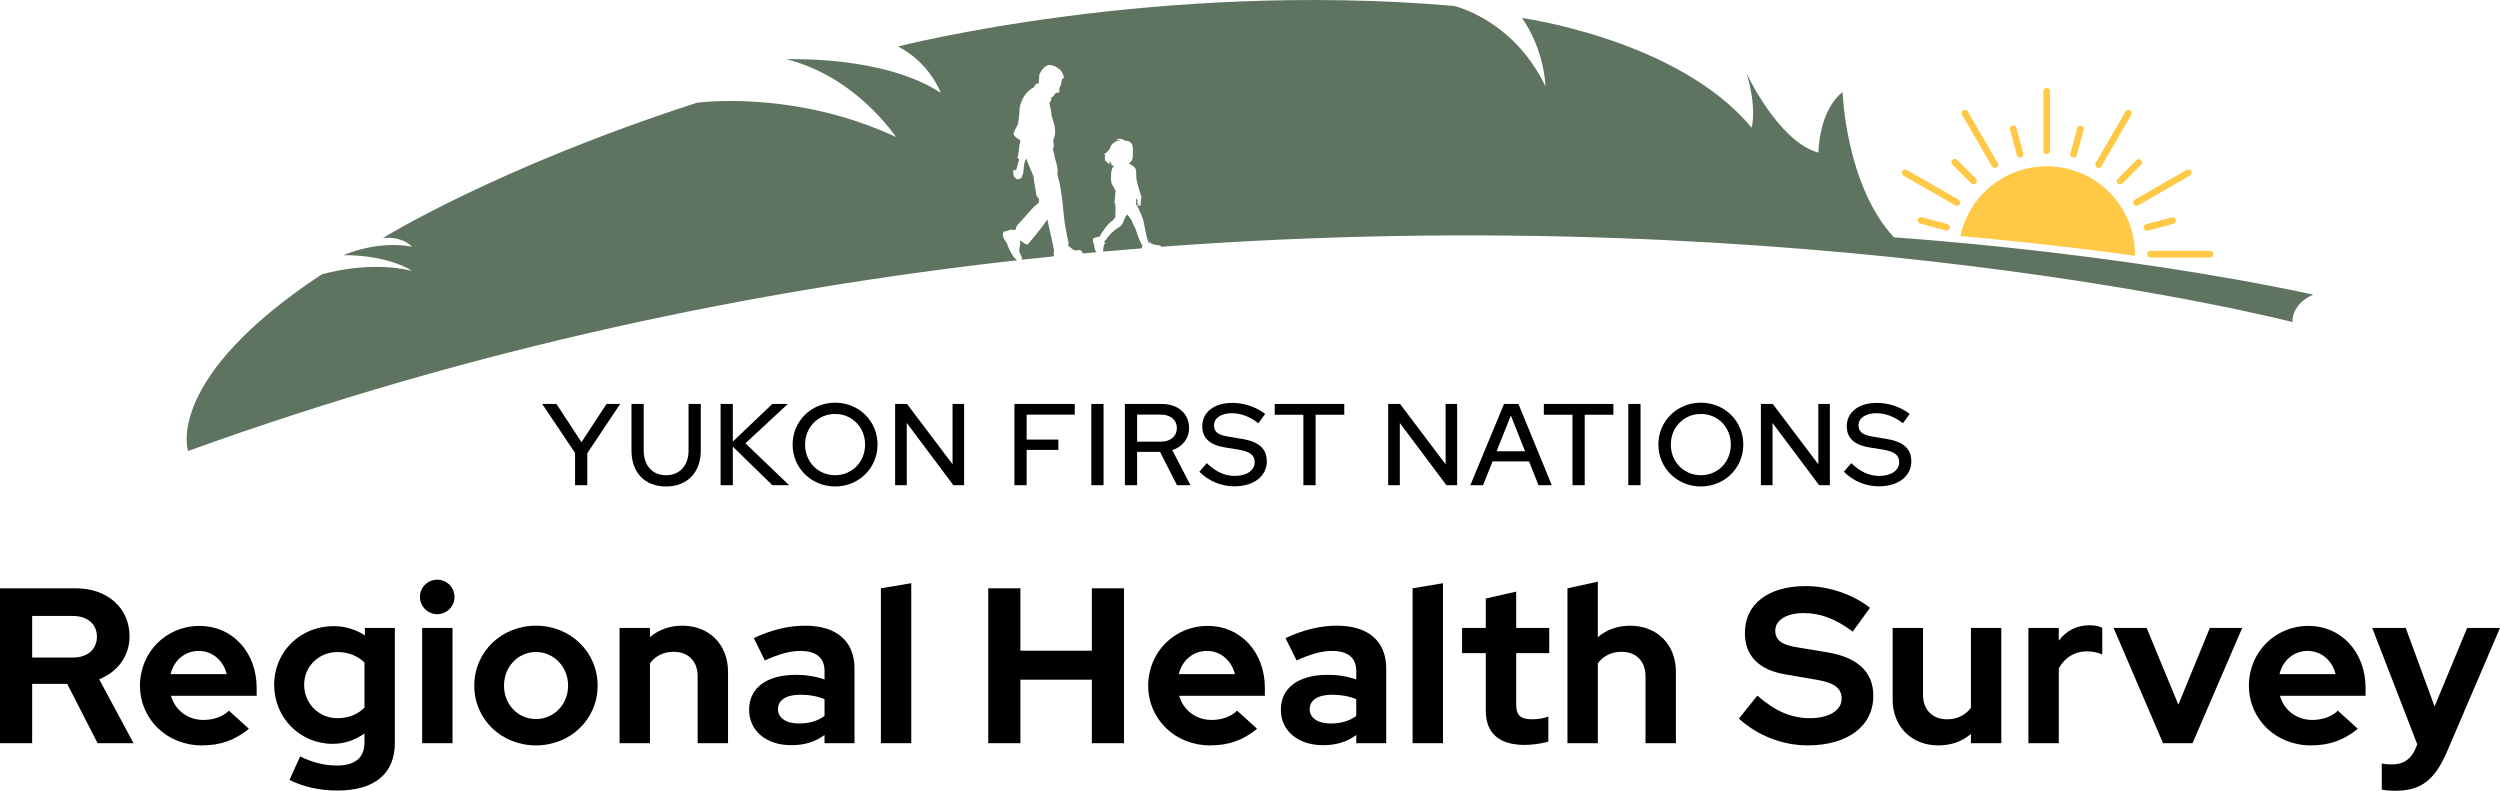 <svg width="1116" height="353" viewBox="0 0 1116 353" fill="none" xmlns="http://www.w3.org/2000/svg">
<g clip-path="url(#clip0_304_89)">
<path d="M470.427 114.419C470.394 114.131 470.427 113.811 470.465 113.497C470.063 113.03 470.851 111.295 470.373 111.046C469.758 107.603 468.165 101.35 467.561 97.956C465.347 101.356 461.649 105.667 459.039 108.828C458.19 109.82 456.123 107.613 455.476 107.397C455.226 107.613 455.128 107.673 455.438 107.955C455.547 109.441 454.454 111.892 455.389 113.231C455.824 114.017 456.472 115.14 456.004 115.953C460.828 115.422 465.63 114.907 470.416 114.419H470.427Z" fill="#5E7461"/>
<path d="M1032.69 131.521C942.27 112.13 845.473 105.965 845.473 105.965C823.899 82.757 822.528 41.096 822.528 41.096C811.743 49.68 811.743 68.117 811.743 68.117C793.975 63.35 779.699 32.833 779.699 32.833C784.458 48.726 781.918 56.995 781.918 56.995C749.243 17.574 679.444 8.041 679.444 8.041C689.598 22.666 689.913 38.559 689.913 38.559C675.322 8.361 648.988 2.635 648.988 2.635C515.742 -8.812 400.895 20.757 400.895 20.757C415.172 28.066 419.931 41.422 419.931 41.422C394.233 24.574 351.083 26.483 351.083 26.483C382.176 34.112 399.938 61.132 399.938 61.132C354.254 39.833 311.104 45.874 311.104 45.874C221.639 74.802 170.875 106.274 170.875 106.274C179.757 105.32 183.885 110.091 183.885 110.091C167.705 107.228 153.428 113.909 153.428 113.909C174.052 113.909 183.885 120.904 183.885 120.904C164.534 116.137 143.595 122.493 143.595 122.493C72.845 169.223 83.95 201.329 83.95 201.329C212.008 155.011 337.993 129.157 454.058 116.186C453.867 116.029 453.688 115.866 453.519 115.731C452.247 115.015 449.527 109.658 449.538 108.524C449.44 108.177 449.196 108.318 448.793 107.635C447.678 106.139 446.765 103.178 449.223 103.172C449.723 103.134 451.899 102.028 452.258 102.76C452.704 102.598 453.759 102.598 453.579 101.736C453.682 100.667 455.053 99.653 455.847 98.639C458.017 96.487 461.112 92.187 463.602 90.685C463.689 90.473 463.624 90.159 463.771 89.784C464.179 88.489 462.841 88.261 462.613 86.846C462.368 85.078 461.454 80.664 461.389 78.869C460.617 76.424 458.729 73.176 458.207 70.719C457.054 72.341 456.94 75.106 456.826 77.177C456.527 77.579 456.298 79.102 455.793 79.455C455.222 80.019 453.449 80.442 453.46 79.363C452.502 79.379 452.475 78.088 452.366 77.383C452.519 76.76 451.997 76.321 452.394 75.914C453.748 76.348 453.797 75.545 454.036 74.434C454.183 73.599 454.819 71.885 454.944 71.05C454.819 71.007 454.297 70.557 454.145 70.47C454.884 68.333 454.808 65.427 455.396 63.16C455.379 62.531 455.689 62.548 455.189 62.363C454.438 62.168 452.839 60.764 452.459 60.118C452.437 58.432 454.139 56.48 454.487 54.934C454.863 52.494 455.08 51.307 455.156 48.373C455.668 44.589 458.158 40.554 461.454 39.047C461.732 38.521 462.662 36.786 463.494 37.388C463.809 36.954 463.858 36.862 463.728 36.357C463.673 36.07 463.956 34.622 463.951 34.416L463.755 34.508L464.021 33.576L463.847 33.586C464.663 31.499 467.018 28.11 469.65 29.238C471.021 29.297 473.517 31.049 474.137 32.328C474.442 33.326 475.752 35.018 474.132 35.191C473.952 36.14 473.631 36.726 473.664 37.632C473.24 38.586 472.805 39.139 472.881 40.294C473.093 41.118 472.364 41.839 471.657 41.237C471.69 41.395 471.113 41.904 470.928 41.693C471.097 41.942 470.727 42.257 470.52 42.403C470.401 42.994 469.759 43.569 469.128 43.488C469.389 43.645 469.427 44.41 469.177 44.627C469.155 45.033 469.019 45.413 468.562 45.63C468.367 46.703 469.601 49.973 469.297 51.258C470.172 54.056 471.429 57.234 470.896 60.324C470.531 61.859 470.042 62.412 470.178 63.188C470.417 63.919 470.537 65.98 469.982 66.625C469.982 66.625 470.238 67.395 470.52 68.588C471.07 72.232 472.522 74.363 472.032 77.839C472.391 79.861 473.245 81.916 473.479 84.633C474.779 91.471 474.523 96.66 476.03 103.623C476.448 106.898 477.416 108.232 476.748 109.706C478.58 110.661 478.994 112.401 481.604 111.604C482.523 111.523 483.323 112.369 483.279 113.161C485.313 112.965 487.342 112.781 489.371 112.597C488.903 111.843 488.62 111.024 488.571 110.504C488.522 109.994 488.451 109.327 488.25 108.882C488.054 108.438 487.608 107.331 487.978 106.648C488.348 105.97 490.301 105.721 490.572 105.661C490.844 105.602 491.062 105.726 491.105 105.737C491.149 105.748 491.285 105.699 491.285 105.699C491.138 105.623 490.964 105.455 490.964 105.455C491.791 103.883 494.01 100.559 495.783 99.073C496.022 98.873 496.685 98.677 496.789 98.352C496.892 98.027 497.126 97.815 497.354 97.685C497.583 97.56 497.898 97.202 497.898 97.202C497.795 95.966 497.964 94.6 497.996 93.705C498.029 92.81 497.8 91.601 497.904 90.945C497.904 90.945 497.561 90.668 497.496 90.56C497.431 90.451 497.931 86.569 498.012 85.289C498.029 85.078 496.446 82.47 496.158 81.727C495.87 80.978 495.94 77.703 496.076 76.82C496.267 75.567 496.549 74.77 497.224 74.249C496.838 74.065 496.501 73.604 496.501 73.604C496.468 73.772 496.294 74.049 496.294 74.049C496.343 73.138 495.456 71.918 495.456 71.918C495.25 72.574 495.38 73.485 495.38 73.485L494.88 72.688L494.842 73.089C494.156 72.59 493.754 71.825 493.754 71.825C493.683 72.053 493.754 72.368 493.754 72.368C492.628 70.551 493.515 68.859 493.515 68.859C493.172 69.103 492.476 68.962 492.476 68.962C493.319 68.724 495.217 67.168 495.56 66.034C496.511 62.851 500.041 62.678 500.041 62.678C498.85 62.092 497.773 62.846 497.773 62.846C500.008 60.802 502.146 62.83 502.146 62.83C506.812 62.808 505.578 67.601 505.681 68.42C506.143 72.059 503.826 73.013 503.826 73.013C506.344 74.065 506.937 75.209 507.084 75.773C507.231 76.331 507.187 78.3 507.264 79.466C507.345 80.631 508.324 84.058 508.558 84.78C508.786 85.501 509.618 88.06 509.667 88.212C509.705 88.32 509.531 88.467 509.27 88.608C509.319 88.966 509.368 89.345 509.379 89.481C509.395 89.757 509.238 90.478 509.194 90.842C509.151 91.205 509.129 91.541 509.069 91.84C509.004 92.138 508.591 92.138 508.618 91.704C508.629 91.482 508.623 91.189 508.623 91.189C508.585 91.221 508.253 91.715 508.204 91.785C508.079 91.975 507.851 91.937 507.775 91.807C507.666 91.623 508.052 91.183 508.047 91.097C508.041 91.015 508.079 90.538 508.079 90.538C507.791 90.977 507.606 90.934 507.525 90.782C507.448 90.636 507.742 90.267 507.775 90.153C507.807 90.039 507.818 89.568 507.813 89.313C507.813 89.269 507.786 89.199 507.748 89.107C507.584 89.123 507.465 89.112 507.421 89.058C507.296 88.89 507.062 88.261 507.062 88.261C507.166 88.754 507.193 90.576 507.193 90.576C507.1 90.636 506.992 90.701 506.992 90.701C506.992 90.701 506.981 90.95 507.122 91.167C508.808 93.743 510.434 97.793 510.755 100.109C510.891 101.074 511.625 104.729 511.826 105.493C512.033 106.258 512.735 108.232 512.735 108.232C512.729 108.313 512.61 108.448 512.61 108.448L512.697 108.72C512.892 108.394 513.213 107.971 513.377 108.074C513.61 108.221 513.589 108.579 513.719 108.633C515.079 109.218 515.699 109.349 517.597 109.528C517.972 109.565 518.304 109.837 518.391 110.162C809.263 88.364 1023.35 143.765 1023.35 143.765C1023.35 143.765 1022.7 135.723 1032.69 131.51L1032.69 131.521Z" fill="#5E7461"/>
<path d="M509.782 110.14C509.847 109.69 510.141 109.473 510.141 109.473C509.962 109.484 509.717 109.338 509.717 109.338C509.108 108.14 507.987 105.781 507.405 103.72C507.155 102.847 506.883 101.974 506.448 101.291C506.013 100.613 505.361 98.997 505.257 98.656C505.154 98.314 504.925 97.87 504.507 97.398C504.083 96.926 503.169 95.695 503.169 95.695C502.407 96.514 501.608 98.488 501.32 99.388C501.031 100.282 500.281 101.009 499.541 101.416C497.398 102.592 494.897 105.005 493.532 107.267L493.33 107.196C493.156 107.456 492.83 108.205 492.83 108.205C492.884 108.188 493.466 108.178 493.417 108.443C493.368 108.698 492.993 108.888 492.874 109.191C492.667 109.707 492.526 110.872 492.482 111.263C492.455 111.507 492.428 111.886 492.46 112.315C498.247 111.794 504.006 111.306 509.733 110.851C509.75 110.542 509.766 110.276 509.788 110.14H509.782Z" fill="#5E7461"/>
<path d="M256.711 202.191L242.043 180.328H248.39L259.572 197.376L270.753 180.328H276.839L262.171 202.294V216.593H256.711V202.191Z" fill="black"/>
<path d="M281.887 201.101V180.328H287.347V201.101C287.347 207.836 291.247 212.136 297.332 212.136C303.418 212.136 307.372 207.836 307.372 201.101V180.328H312.832V201.101C312.832 210.894 306.801 217.163 297.332 217.163C287.864 217.163 281.887 210.997 281.887 201.101Z" fill="black"/>
<path d="M321.676 180.323H327.136V197.111L344.768 180.323H351.686L332.754 197.886L352.257 216.588H344.768L327.136 199.388V216.588H321.676V180.323Z" fill="black"/>
<path d="M353.82 198.461C353.82 187.995 362.141 179.759 372.801 179.759C383.461 179.759 391.733 187.995 391.733 198.461C391.733 208.926 383.357 217.163 372.801 217.163C362.245 217.163 353.82 208.926 353.82 198.461ZM386.169 198.461C386.169 190.69 380.344 184.785 372.801 184.785C365.258 184.785 359.384 190.69 359.384 198.461C359.384 206.231 365.209 212.136 372.801 212.136C380.393 212.136 386.169 206.177 386.169 198.461Z" fill="black"/>
<path d="M399.586 180.323H404.889L425.223 207.261V180.323H430.374V216.588H425.588L404.785 188.82V216.588H399.586V180.323Z" fill="black"/>
<path d="M452.84 180.323H479.777V185.089H458.3V196.227H472.446V200.836H458.3V216.588H452.84V180.323Z" fill="black"/>
<path d="M487.168 180.323H492.628V216.588H487.168V180.323Z" fill="black"/>
<path d="M502.145 180.323H518.629C525.911 180.323 530.8 184.677 530.8 191.048C530.8 195.76 527.885 199.442 523.312 200.944L531.426 216.593H525.395L517.851 201.725H507.605V216.593H502.145V180.328V180.323ZM518.216 197.159C522.479 197.159 525.34 194.774 525.34 191.097C525.34 187.421 522.479 185.089 518.216 185.089H507.605V197.159H518.216Z" fill="black"/>
<path d="M535.383 210.58L538.711 206.746C542.665 210.58 546.668 212.445 551.247 212.445C556.501 212.445 560.09 209.956 560.09 206.383C560.09 203.119 558.007 201.568 552.705 200.684L546.619 199.697C539.962 198.558 536.688 195.5 536.688 190.268C536.688 183.999 541.991 179.851 550.105 179.851C555.304 179.851 560.661 181.613 564.773 184.775L561.755 188.917C557.801 185.913 553.901 184.46 549.844 184.46C545.112 184.46 541.936 186.635 541.936 189.85C541.936 192.805 543.758 194.204 548.435 194.925L554.315 195.907C562.01 197.149 565.496 200.31 565.496 205.96C565.496 212.592 559.672 217.098 550.986 217.098C545.161 217.098 539.543 214.766 535.383 210.569V210.58Z" fill="black"/>
<path d="M581.823 185.143H569.031V180.323H600.08V185.143H587.289V216.593H581.828V185.143H581.823Z" fill="black"/>
<path d="M619.684 180.323H624.986L645.321 207.261V180.323H650.471V216.588H645.685L624.883 188.82V216.588H619.684V180.323Z" fill="black"/>
<path d="M671.385 180.323H677.835L692.709 216.588H686.781L682.572 205.965H666.294L662.03 216.588H656.363L671.396 180.323H671.385ZM680.799 201.459L674.452 185.501L668.056 201.459H680.799Z" fill="black"/>
<path d="M701.965 185.143H689.168V180.323H720.217V185.143H707.42V216.593H701.959V185.143H701.965Z" fill="black"/>
<path d="M726.879 180.323H732.339V216.588H726.879V180.323Z" fill="black"/>
<path d="M740.297 198.461C740.297 187.995 748.618 179.759 759.278 179.759C769.937 179.759 778.209 187.995 778.209 198.461C778.209 208.926 769.834 217.163 759.278 217.163C748.721 217.163 740.297 208.926 740.297 198.461ZM772.646 198.461C772.646 190.69 766.821 184.785 759.278 184.785C751.734 184.785 745.861 190.69 745.861 198.461C745.861 206.231 751.685 212.136 759.278 212.136C766.87 212.136 772.646 206.177 772.646 198.461Z" fill="black"/>
<path d="M786.062 180.323H791.365L811.7 207.261V180.323H816.85V216.588H812.064L791.262 188.82V216.588H786.062V180.323Z" fill="black"/>
<path d="M823.094 210.58L826.422 206.746C830.376 210.58 834.379 212.445 838.958 212.445C844.212 212.445 847.801 209.956 847.801 206.383C847.801 203.119 845.718 201.568 840.416 200.684L834.33 199.697C827.673 198.558 824.399 195.5 824.399 190.268C824.399 183.999 829.702 179.851 837.816 179.851C843.015 179.851 848.372 181.613 852.484 184.775L849.471 188.917C845.517 185.913 841.618 184.46 837.56 184.46C832.829 184.46 829.653 186.635 829.653 189.85C829.653 192.805 831.475 194.204 836.152 194.925L842.031 195.907C849.727 197.149 853.213 200.31 853.213 205.96C853.213 212.592 847.388 217.098 838.702 217.098C832.878 217.098 827.26 214.766 823.099 210.569L823.094 210.58Z" fill="black"/>
<path d="M913.651 68.8C912.835 68.8 912.172 68.138 912.172 67.325V40.771C912.172 39.958 912.835 39.296 913.651 39.296C914.467 39.296 915.131 39.958 915.131 40.771V67.325C915.131 68.138 914.467 68.8 913.651 68.8Z" fill="#FFC845"/>
<path d="M925.638 70.372C925.513 70.372 925.382 70.356 925.252 70.323C924.463 70.112 923.995 69.304 924.207 68.518L927.275 57.12C927.487 56.334 928.297 55.867 929.091 56.079C929.88 56.29 930.348 57.098 930.135 57.884L927.068 69.282C926.889 69.939 926.29 70.378 925.638 70.378V70.372Z" fill="#FFC845"/>
<path d="M946.404 82.318C946.023 82.318 945.648 82.171 945.354 81.884C944.778 81.309 944.778 80.371 945.354 79.796L953.735 71.451C954.312 70.877 955.252 70.877 955.829 71.451C956.405 72.026 956.405 72.964 955.829 73.539L947.448 81.884C947.16 82.171 946.779 82.318 946.404 82.318Z" fill="#FFC845"/>
<path d="M958.38 103.004C957.727 103.004 957.129 102.571 956.95 101.909C956.737 101.123 957.205 100.315 957.999 100.103L969.447 97.051C970.241 96.839 971.052 97.305 971.258 98.097C971.471 98.883 971.003 99.691 970.209 99.903L958.761 102.956C958.63 102.988 958.505 103.004 958.374 103.004H958.38Z" fill="#FFC845"/>
<path d="M868.946 102.923C868.821 102.923 868.691 102.907 868.56 102.874L857.123 99.805C856.334 99.594 855.866 98.786 856.078 97.999C856.291 97.213 857.106 96.741 857.895 96.958L869.332 100.027C870.121 100.239 870.589 101.047 870.377 101.833C870.197 102.489 869.599 102.923 868.946 102.923Z" fill="#FFC845"/>
<path d="M880.964 82.258C880.583 82.258 880.202 82.112 879.914 81.824L871.55 73.463C870.973 72.888 870.973 71.95 871.55 71.375C872.131 70.801 873.067 70.801 873.643 71.375L882.008 79.737C882.584 80.312 882.584 81.25 882.008 81.824C881.72 82.112 881.339 82.253 880.964 82.253V82.258Z" fill="#FFC845"/>
<path d="M901.745 70.351C901.093 70.351 900.489 69.917 900.315 69.255L897.269 57.846C897.057 57.06 897.531 56.252 898.319 56.041C899.113 55.829 899.923 56.301 900.13 57.087L903.176 68.496C903.388 69.282 902.915 70.09 902.126 70.302C902.001 70.334 901.871 70.351 901.745 70.351Z" fill="#FFC845"/>
<path d="M936.797 74.981C936.547 74.981 936.292 74.916 936.058 74.786C935.351 74.379 935.106 73.479 935.514 72.769L948.844 49.773C949.252 49.068 950.16 48.824 950.867 49.23C951.574 49.637 951.819 50.537 951.411 51.248L938.081 74.244C937.803 74.716 937.309 74.981 936.797 74.981Z" fill="#FFC845"/>
<path d="M953.752 91.861C953.24 91.861 952.74 91.596 952.468 91.124C952.06 90.419 952.3 89.513 953.012 89.107L976.099 75.827C976.806 75.421 977.714 75.665 978.122 76.37C978.53 77.074 978.291 77.98 977.578 78.387L954.491 91.666C954.257 91.802 954.002 91.861 953.752 91.861Z" fill="#FFC845"/>
<path d="M959.956 114.923C959.14 114.923 958.477 114.261 958.477 113.448C958.477 112.635 959.14 111.973 959.956 111.973H986.616C987.432 111.973 988.095 112.629 988.095 113.448C988.095 114.261 987.432 114.923 986.616 114.923H959.956Z" fill="#FFC845"/>
<path d="M873.542 91.878C873.292 91.878 873.036 91.812 872.802 91.682L849.71 78.414C849.003 78.007 848.758 77.107 849.166 76.397C849.574 75.692 850.482 75.448 851.189 75.854L874.282 89.123C874.989 89.53 875.233 90.43 874.826 91.14C874.554 91.612 874.053 91.878 873.542 91.878Z" fill="#FFC845"/>
<path d="M890.489 74.987C889.978 74.987 889.478 74.721 889.206 74.249L875.871 51.258C875.463 50.553 875.702 49.648 876.414 49.241C877.121 48.834 878.03 49.073 878.438 49.778L891.773 72.769C892.181 73.474 891.942 74.379 891.229 74.786C890.995 74.922 890.74 74.981 890.489 74.981V74.987Z" fill="#FFC845"/>
<path d="M952.993 114.164C952.999 113.925 953.01 113.692 953.01 113.453C953.01 91.796 935.389 74.244 913.65 74.244C894.692 74.244 878.865 87.599 875.129 105.379C893.675 107.022 921.439 109.831 952.993 114.169V114.164Z" fill="#FFC845"/>
<path d="M0 262.619H33.866C47.93 262.619 57.829 271.409 57.829 284.054C57.829 292.843 52.483 299.958 44.265 303.217L59.612 331.76H43.569L30.005 305.288H14.358V331.76H0V262.619ZM32.577 293.532C39.011 293.532 43.27 289.877 43.27 284.249C43.27 278.62 39.011 274.966 32.577 274.966H14.358V293.532H32.577Z" fill="black"/>
<path d="M62.484 306.074C62.484 291.163 74.172 279.407 89.025 279.407C103.878 279.407 114.57 291.26 114.57 307.061V310.618H76.347C78.131 316.941 83.673 321.382 90.803 321.382C95.361 321.382 99.516 319.901 102.192 317.234L111.105 325.335C104.769 330.47 98.428 332.742 90.112 332.742C74.564 332.742 62.484 321.089 62.484 306.074ZM101.202 300.939C99.717 294.817 94.762 290.566 88.726 290.566C82.689 290.566 77.636 294.617 76.152 300.939H101.207H101.202Z" fill="black"/>
<path d="M129.227 348.152L133.98 337.682C139.626 340.447 144.972 341.732 150.416 341.732C158.536 341.732 162.696 338.273 162.696 331.462V327.412C158.536 330.372 153.684 332.053 148.534 332.053C133.98 332.053 122.391 320.498 122.391 305.684C122.391 290.87 134.078 279.51 148.931 279.51C153.983 279.51 158.835 280.99 162.892 283.658V280.301H176.26V331.663C176.26 345.295 167.248 352.897 150.715 352.897C142.791 352.897 135.269 351.216 129.227 348.158V348.152ZM162.696 315.856V295.707C159.727 292.844 155.468 291.065 150.715 291.065C142.296 291.065 135.764 297.485 135.764 305.684C135.764 313.883 142.198 320.596 150.617 320.596C155.566 320.596 159.727 318.915 162.696 315.856Z" fill="black"/>
<path d="M187.453 266.469C187.453 262.223 190.918 258.764 195.176 258.764C199.434 258.764 202.899 262.223 202.899 266.469C202.899 270.715 199.434 274.174 195.176 274.174C190.918 274.174 187.453 270.617 187.453 266.469ZM188.443 280.296H202.007V331.755H188.443V280.296Z" fill="black"/>
<path d="M211.715 306.074C211.715 291.06 223.794 279.309 239.245 279.309C254.696 279.309 266.775 291.065 266.775 306.074C266.775 321.083 254.696 332.742 239.245 332.742C223.794 332.742 211.715 321.089 211.715 306.074ZM253.603 306.074C253.603 297.68 247.267 291.06 239.245 291.06C231.223 291.06 224.985 297.675 224.985 306.074C224.985 314.474 231.223 320.986 239.245 320.986C247.267 320.986 253.603 314.468 253.603 306.074Z" fill="black"/>
<path d="M276.574 280.296H290.138V284.444C293.999 281.088 298.954 279.309 304.594 279.309C316.575 279.309 324.994 287.703 324.994 299.855V331.755H311.43V301.828C311.43 295.213 307.27 290.962 300.738 290.962C296.18 290.962 292.52 292.838 290.144 296.097V331.755H276.58V280.296H276.574Z" fill="black"/>
<path d="M334.402 316.843C334.402 307.067 342.223 301.237 355.395 301.237C359.85 301.237 364.108 301.931 368.073 303.314V299.562C368.073 293.635 364.407 290.571 357.179 290.571C352.823 290.571 347.972 291.857 341.434 294.817L336.485 284.84C344.605 281.088 351.931 279.309 359.458 279.309C373.419 279.309 381.441 286.223 381.441 298.374V331.76H368.073V328.106C363.814 331.267 358.963 332.65 353.22 332.65C342.033 332.65 334.408 326.229 334.408 316.849L334.402 316.843ZM356.684 322.965C361.139 322.965 365 321.881 368.073 319.609V312.104C364.706 310.721 361.138 310.13 357.179 310.13C350.941 310.13 347.275 312.597 347.275 316.55C347.275 320.503 350.941 322.97 356.684 322.97V322.965Z" fill="black"/>
<path d="M393.227 262.619L406.79 260.347V331.76H393.227V262.619Z" fill="black"/>
<path d="M441.152 262.619H455.51V290.474H487.397V262.619H501.755V331.76H487.397V303.412H455.51V331.76H441.152V262.619Z" fill="black"/>
<path d="M512.551 306.074C512.551 291.163 524.238 279.407 539.091 279.407C553.944 279.407 564.636 291.26 564.636 307.061V310.618H526.414C528.198 316.941 533.74 321.382 540.87 321.382C545.427 321.382 549.582 319.901 552.258 317.234L561.172 325.335C554.836 330.47 548.494 332.742 540.179 332.742C524.63 332.742 512.551 321.089 512.551 306.074ZM551.268 300.939C549.783 294.817 544.829 290.566 538.792 290.566C532.755 290.566 527.703 294.617 526.218 300.939H551.274H551.268Z" fill="black"/>
<path d="M571.766 316.843C571.766 307.067 579.586 301.237 592.759 301.237C597.213 301.237 601.471 301.931 605.436 303.314V299.562C605.436 293.635 601.77 290.571 594.542 290.571C590.186 290.571 585.335 291.857 578.798 294.817L573.849 284.84C581.968 281.088 589.294 279.309 596.821 279.309C610.782 279.309 618.804 286.223 618.804 298.374V331.76H605.436V328.106C601.178 331.267 596.326 332.65 590.583 332.65C579.396 332.65 571.771 326.229 571.771 316.849L571.766 316.843ZM594.048 322.965C598.502 322.965 602.363 321.881 605.436 319.609V312.104C602.069 310.721 598.502 310.13 594.542 310.13C588.304 310.13 584.639 312.597 584.639 316.55C584.639 320.503 588.304 322.97 594.048 322.97V322.965Z" fill="black"/>
<path d="M630.59 262.619L644.154 260.347V331.76H630.59V262.619Z" fill="black"/>
<path d="M663.262 317.239V291.559H652.668V280.302H663.262V267.163L676.826 264.099V280.296H691.581V291.553H676.826V314.468C676.826 319.311 678.708 321.084 683.956 321.084C686.529 321.084 688.514 320.785 691.184 319.896V331.056C688.313 331.945 683.657 332.536 680.688 332.536C669.201 332.536 663.262 327.303 663.262 317.228V317.239Z" fill="black"/>
<path d="M699.703 262.619L713.267 259.658V284.45C717.128 281.093 722.083 279.315 727.723 279.315C739.704 279.315 748.123 287.709 748.123 299.86V331.76H734.559V301.834C734.559 295.219 730.399 290.968 723.867 290.968C719.309 290.968 715.649 292.844 713.272 296.103V331.76H699.709V262.619H699.703Z" fill="black"/>
<path d="M776.25 320.791L784.468 310.521C792.588 317.532 799.62 320.596 807.935 320.596C816.251 320.596 822.097 317.239 822.097 311.903C822.097 307.164 818.927 304.789 810.709 303.407L796.944 301.037C785.06 299.063 778.92 292.643 778.92 282.568C778.92 269.63 789.319 261.627 806.151 261.627C816.251 261.627 827.046 265.281 834.769 271.306L827.046 281.972C819.617 276.343 812.689 273.675 805.162 273.675C797.635 273.675 792.484 276.739 792.484 281.478C792.484 285.724 795.258 287.898 802.388 288.983L815.457 291.157C829.32 293.429 836.254 299.947 836.254 310.613C836.254 324.142 824.768 332.736 806.945 332.736C795.758 332.736 784.566 328.393 776.25 320.785V320.791Z" fill="black"/>
<path d="M844.874 312.202V280.302H858.438V310.228C858.438 316.843 862.696 321.094 869.13 321.094C873.786 321.094 877.348 319.218 879.823 315.959V280.302H893.386V331.76H879.823V327.612C875.961 330.969 871.007 332.747 865.263 332.747C853.282 332.747 844.863 324.353 844.863 312.202H844.874Z" fill="black"/>
<path d="M905.477 280.296H919.04V286.022C922.309 281.576 927.062 279.109 932.806 279.109C935.579 279.206 937.064 279.504 938.451 280.296V292.15C936.471 291.26 933.997 290.767 931.522 290.767C926.176 290.767 921.618 293.532 919.046 298.375V331.76H905.482V280.302L905.477 280.296Z" fill="black"/>
<path d="M943.5 280.296H958.255L972.417 314.571L986.476 280.296H1000.93L978.753 331.755H965.581L943.5 280.296Z" fill="black"/>
<path d="M1003.91 306.074C1003.91 291.163 1015.59 279.407 1030.45 279.407C1045.3 279.407 1055.99 291.26 1055.99 307.061V310.618H1017.77C1019.55 316.941 1025.09 321.382 1032.22 321.382C1036.78 321.382 1040.94 319.901 1043.61 317.234L1052.53 325.335C1046.19 330.47 1039.85 332.742 1031.53 332.742C1015.99 332.742 1003.91 321.089 1003.91 306.074ZM1042.62 300.939C1041.14 294.817 1036.18 290.566 1030.15 290.566C1024.11 290.566 1019.06 294.617 1017.57 300.939H1042.63H1042.62Z" fill="black"/>
<path d="M1063.22 352.496V340.843C1064.7 341.141 1065.99 341.239 1067.97 341.239C1072.82 341.239 1076.29 338.869 1078.27 334.228L1079.07 332.254L1058.96 280.302H1073.92L1086.79 315.363L1101.34 280.302H1116L1092.23 335.811C1086.79 348.353 1080.55 352.995 1069.36 352.995C1066.98 352.995 1064.7 352.799 1063.22 352.501V352.496Z" fill="black"/>
</g>
<defs>
<clipPath id="clip0_304_89">
<rect width="1116" height="353" fill="white"/>
</clipPath>
</defs>
</svg>
